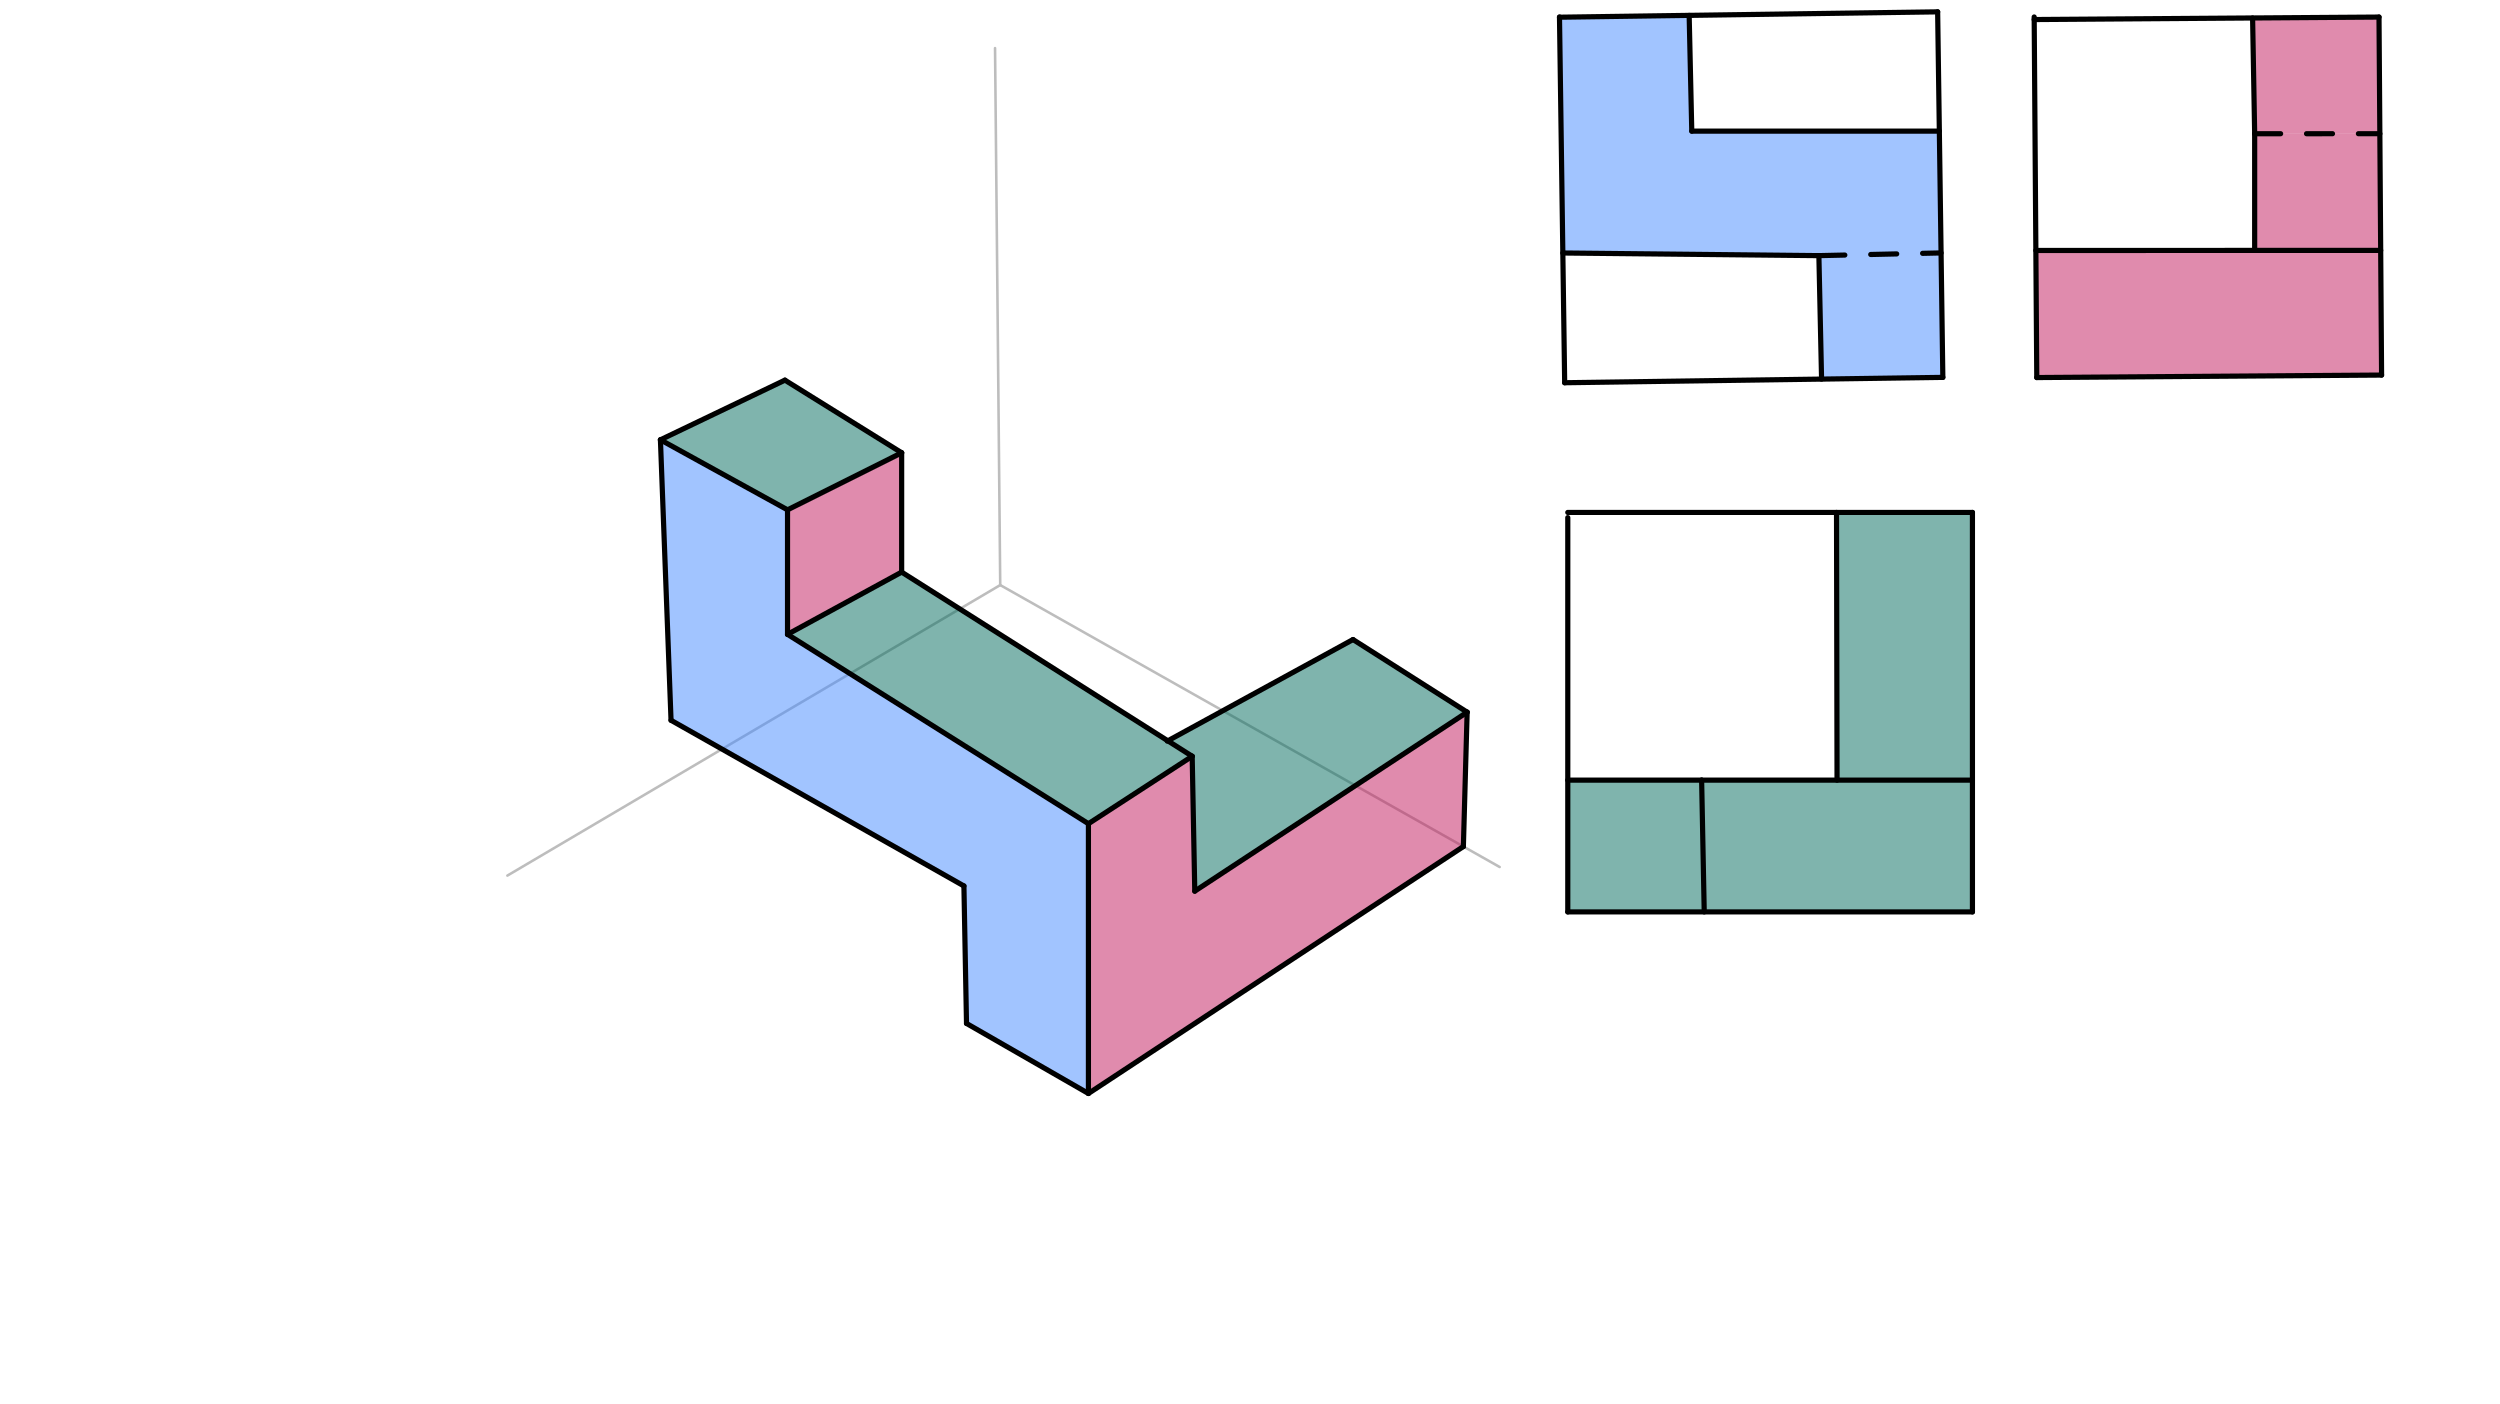 <svg xmlns="http://www.w3.org/2000/svg" class="svg--816" height="100%" preserveAspectRatio="xMidYMid meet" viewBox="0 0 963.78 541.417" width="100%"><defs><marker id="marker-arrow" markerHeight="16" markerUnits="userSpaceOnUse" markerWidth="24" orient="auto-start-reverse" refX="24" refY="4" viewBox="0 0 24 8"><path d="M 0 0 L 24 4 L 0 8 z" stroke="inherit"></path></marker></defs><g class="aux-layer--949"><g class="element--733"><line stroke="#BDBDBD" stroke-dasharray="none" stroke-linecap="round" stroke-width="1" x1="383.6" x2="385.6" y1="18.55" y2="225.55"></line></g><g class="element--733"><line stroke="#BDBDBD" stroke-dasharray="none" stroke-linecap="round" stroke-width="1" x1="195.6" x2="385.6" y1="337.55" y2="225.55"></line></g><g class="element--733"><line stroke="#BDBDBD" stroke-dasharray="none" stroke-linecap="round" stroke-width="1" x1="385.6" x2="578.129" y1="225.55" y2="334.24"></line></g></g><g class="main-layer--75a"><g class="element--733"><g fill="#448aff" opacity="0.5"><path d="M 254.6 169.55 L 258.692 277.678 L 371.6 341.55 L 372.6 394.55 L 419.6 421.55 L 419.6 317.55 L 303.6 244.55 L 303.6 196.55 Z" stroke="none"></path></g></g><g class="element--733"><g fill="#448aff" opacity="0.5"><path d="M 601.201 6.635 L 651.191 5.926 L 652.2 50.55 L 747.64 50.558 L 748.986 145.482 L 702.237 146.145 L 701.2 98.55 L 602.491 97.532 Z" stroke="none"></path></g></g><g class="element--733"><g fill="#C2185B" opacity="0.5"><path d="M 419.6 317.55 L 459.6 291.55 L 460.6 343.55 L 565.6 274.55 L 564.149 326.348 L 419.6 421.55 Z" stroke="none"></path></g></g><g class="element--733"><g fill="#C2185B" opacity="0.5"><path d="M 917.459 51.541 L 869.2 51.55 L 869.2 96.541 L 784.848 96.554 L 785.2 145.55 L 918.128 144.594 Z" stroke="none"></path></g></g><g class="element--733"><g fill="#C2185B" opacity="0.5"><path d="M 303.6 196.55 L 347.6 174.55 L 347.6 220.55 L 303.6 244.55 Z" stroke="none"></path></g></g><g class="element--733"><g fill="#C2185B" opacity="0.5"><path d="M 868.403 6.93 L 917.135 6.579 L 917.459 51.541 L 869.2 51.55 Z" stroke="none"></path></g></g><g class="element--733"><g fill="#00695C" opacity="0.5"><path d="M 254.6 169.55 L 303.6 196.55 L 347.6 174.55 L 302.6 146.55 Z" stroke="none"></path></g></g><g class="element--733"><g fill="#00695C" opacity="0.5"><path d="M 604.4 300.75 L 656 300.75 L 657 351.549 L 604.4 351.55 Z" stroke="none"></path></g></g><g class="element--733"><g fill="#00695C" opacity="0.5"><path d="M 303.6 244.55 L 347.6 220.55 L 450.206 285.595 L 459.6 291.55 L 419.6 317.55 Z" stroke="none"></path></g></g><g class="element--733"><g fill="#00695C" opacity="0.5"><path d="M 656 300.75 L 760.4 300.75 L 760.4 351.55 L 657 351.549 Z" stroke="none"></path></g></g><g class="element--733"><g fill="#00695C" opacity="0.5"><path d="M 521.6 246.55 L 565.6 274.55 L 460.6 343.55 L 459.6 291.55 L 459.6 291.55 L 450.206 285.595 Z" stroke="none"></path></g></g><g class="element--733"><g fill="#00695C" opacity="0.5"><path d="M 708 197.55 L 760.4 197.55 L 760.4 300.75 L 708.2 300.75 Z" stroke="none"></path></g></g><g class="element--733"><line stroke="#000000" stroke-dasharray="none" stroke-linecap="round" stroke-width="2" x1="564.149" x2="419.6" y1="326.348" y2="421.55"></line></g><g class="element--733"><line stroke="#000000" stroke-dasharray="none" stroke-linecap="round" stroke-width="2" x1="419.6" x2="419.6" y1="421.55" y2="317.55"></line></g><g class="element--733"><line stroke="#000000" stroke-dasharray="none" stroke-linecap="round" stroke-width="2" x1="419.6" x2="459.6" y1="317.55" y2="291.55"></line></g><g class="element--733"><line stroke="#000000" stroke-dasharray="none" stroke-linecap="round" stroke-width="2" x1="459.6" x2="460.6" y1="291.55" y2="343.55"></line></g><g class="element--733"><line stroke="#000000" stroke-dasharray="none" stroke-linecap="round" stroke-width="2" x1="460.6" x2="565.6" y1="343.55" y2="274.55"></line></g><g class="element--733"><line stroke="#000000" stroke-dasharray="none" stroke-linecap="round" stroke-width="2" x1="565.6" x2="564.149" y1="274.55" y2="326.348"></line></g><g class="element--733"><line stroke="#000000" stroke-dasharray="none" stroke-linecap="round" stroke-width="2" x1="565.6" x2="521.6" y1="274.55" y2="246.55"></line></g><g class="element--733"><line stroke="#000000" stroke-dasharray="none" stroke-linecap="round" stroke-width="2" x1="419.6" x2="372.6" y1="421.55" y2="394.55"></line></g><g class="element--733"><line stroke="#000000" stroke-dasharray="none" stroke-linecap="round" stroke-width="2" x1="372.6" x2="371.6" y1="394.55" y2="341.55"></line></g><g class="element--733"><line stroke="#000000" stroke-dasharray="none" stroke-linecap="round" stroke-width="2" x1="371.6" x2="258.692" y1="341.55" y2="277.678"></line></g><g class="element--733"><line stroke="#000000" stroke-dasharray="none" stroke-linecap="round" stroke-width="2" x1="258.692" x2="254.6" y1="277.678" y2="169.55"></line></g><g class="element--733"><line stroke="#000000" stroke-dasharray="none" stroke-linecap="round" stroke-width="2" x1="254.6" x2="303.6" y1="169.55" y2="196.55"></line></g><g class="element--733"><line stroke="#000000" stroke-dasharray="none" stroke-linecap="round" stroke-width="2" x1="419.6" x2="303.6" y1="317.55" y2="244.55"></line></g><g class="element--733"><line stroke="#000000" stroke-dasharray="none" stroke-linecap="round" stroke-width="2" x1="303.6" x2="303.6" y1="244.55" y2="196.55"></line></g><g class="element--733"><line stroke="#000000" stroke-dasharray="none" stroke-linecap="round" stroke-width="2" x1="303.6" x2="347.6" y1="196.55" y2="174.55"></line></g><g class="element--733"><line stroke="#000000" stroke-dasharray="none" stroke-linecap="round" stroke-width="2" x1="347.6" x2="302.6" y1="174.55" y2="146.55"></line></g><g class="element--733"><line stroke="#000000" stroke-dasharray="none" stroke-linecap="round" stroke-width="2" x1="302.6" x2="254.6" y1="146.55" y2="169.55"></line></g><g class="element--733"><line stroke="#000000" stroke-dasharray="none" stroke-linecap="round" stroke-width="2" x1="303.6" x2="347.6" y1="244.55" y2="220.55"></line></g><g class="element--733"><line stroke="#000000" stroke-dasharray="none" stroke-linecap="round" stroke-width="2" x1="347.6" x2="347.6" y1="220.55" y2="174.55"></line></g><g class="element--733"><line stroke="#000000" stroke-dasharray="none" stroke-linecap="round" stroke-width="2" x1="347.6" x2="459.6" y1="220.55" y2="291.55"></line></g><g class="element--733"><line stroke="#000000" stroke-dasharray="none" stroke-linecap="round" stroke-width="2" x1="521.6" x2="450.002" y1="246.55" y2="285.706"></line></g><g class="element--733"><line stroke="#000000" stroke-dasharray="none" stroke-linecap="round" stroke-width="2" x1="601.2" x2="603.2" y1="6.55" y2="147.55"></line></g><g class="element--733"><line stroke="#000000" stroke-dasharray="none" stroke-linecap="round" stroke-width="2" x1="603.2" x2="748.986" y1="147.55" y2="145.482"></line></g><g class="element--733"><line stroke="#000000" stroke-dasharray="none" stroke-linecap="round" stroke-width="2" x1="748.986" x2="746.987" y1="145.482" y2="4.567"></line></g><g class="element--733"><line stroke="#000000" stroke-dasharray="none" stroke-linecap="round" stroke-width="2" x1="746.987" x2="601.201" y1="4.567" y2="6.635"></line></g><g class="element--733"><line stroke="#000000" stroke-dasharray="none" stroke-linecap="round" stroke-width="2" x1="651.191" x2="652.2" y1="5.926" y2="50.55"></line></g><g class="element--733"><line stroke="#000000" stroke-dasharray="none" stroke-linecap="round" stroke-width="2" x1="652.2" x2="747.64" y1="50.55" y2="50.558"></line></g><g class="element--733"><line stroke="#000000" stroke-dasharray="none" stroke-linecap="round" stroke-width="2" x1="702.237" x2="701.2" y1="146.145" y2="98.55"></line></g><g class="element--733"><line stroke="#000000" stroke-dasharray="none" stroke-linecap="round" stroke-width="2" x1="701.2" x2="602.49" y1="98.55" y2="97.532"></line></g><g class="element--733"><line stroke="#000000" stroke-dasharray="10" stroke-linecap="round" stroke-width="2" x1="701.2" x2="748.306" y1="98.55" y2="97.506"></line></g><g class="element--733"><line stroke="#000000" stroke-dasharray="none" stroke-linecap="round" stroke-width="2" x1="784.2" x2="785.2" y1="6.55" y2="145.55"></line></g><g class="element--733"><line stroke="#000000" stroke-dasharray="none" stroke-linecap="round" stroke-width="2" x1="785.2" x2="918.128" y1="145.55" y2="144.594"></line></g><g class="element--733"><line stroke="#000000" stroke-dasharray="none" stroke-linecap="round" stroke-width="2" x1="918.128" x2="917.135" y1="144.594" y2="6.579"></line></g><g class="element--733"><line stroke="#000000" stroke-dasharray="none" stroke-linecap="round" stroke-width="2" x1="917.135" x2="784.207" y1="6.579" y2="7.536"></line></g><g class="element--733"><line stroke="#000000" stroke-dasharray="none" stroke-linecap="round" stroke-width="2" x1="784.848" x2="917.782" y1="96.554" y2="96.533"></line></g><g class="element--733"><line stroke="#000000" stroke-dasharray="none" stroke-linecap="round" stroke-width="2" x1="869.2" x2="869.2" y1="96.541" y2="51.55"></line></g><g class="element--733"><line stroke="#000000" stroke-dasharray="10" stroke-linecap="round" stroke-width="2" x1="869.2" x2="917.459" y1="51.55" y2="51.541"></line></g><g class="element--733"><line stroke="#000000" stroke-dasharray="none" stroke-linecap="round" stroke-width="2" x1="869.2" x2="868.403" y1="51.55" y2="6.93"></line></g><g class="element--733"><line stroke="#000000" stroke-dasharray="none" stroke-linecap="round" stroke-width="2" x1="604.4" x2="604.4" y1="199.55" y2="351.55"></line></g><g class="element--733"><line stroke="#000000" stroke-dasharray="none" stroke-linecap="round" stroke-width="2" x1="604.4" x2="760.4" y1="351.55" y2="351.55"></line></g><g class="element--733"><line stroke="#000000" stroke-dasharray="none" stroke-linecap="round" stroke-width="2" x1="760.4" x2="760.4" y1="351.55" y2="197.55"></line></g><g class="element--733"><line stroke="#000000" stroke-dasharray="none" stroke-linecap="round" stroke-width="2" x1="760.4" x2="604.4" y1="197.55" y2="197.55"></line></g><g class="element--733"><line stroke="#000000" stroke-dasharray="none" stroke-linecap="round" stroke-width="2" x1="604.4" x2="656" y1="300.75" y2="300.75"></line></g><g class="element--733"><line stroke="#000000" stroke-dasharray="none" stroke-linecap="round" stroke-width="2" x1="656" x2="657" y1="300.75" y2="351.549"></line></g><g class="element--733"><line stroke="#000000" stroke-dasharray="none" stroke-linecap="round" stroke-width="2" x1="656" x2="760.4" y1="300.75" y2="300.75"></line></g><g class="element--733"><line stroke="#000000" stroke-dasharray="none" stroke-linecap="round" stroke-width="2" x1="708.2" x2="708" y1="300.75" y2="197.55"></line></g></g><g class="snaps-layer--ac6"></g><g class="temp-layer--52d"></g></svg>
